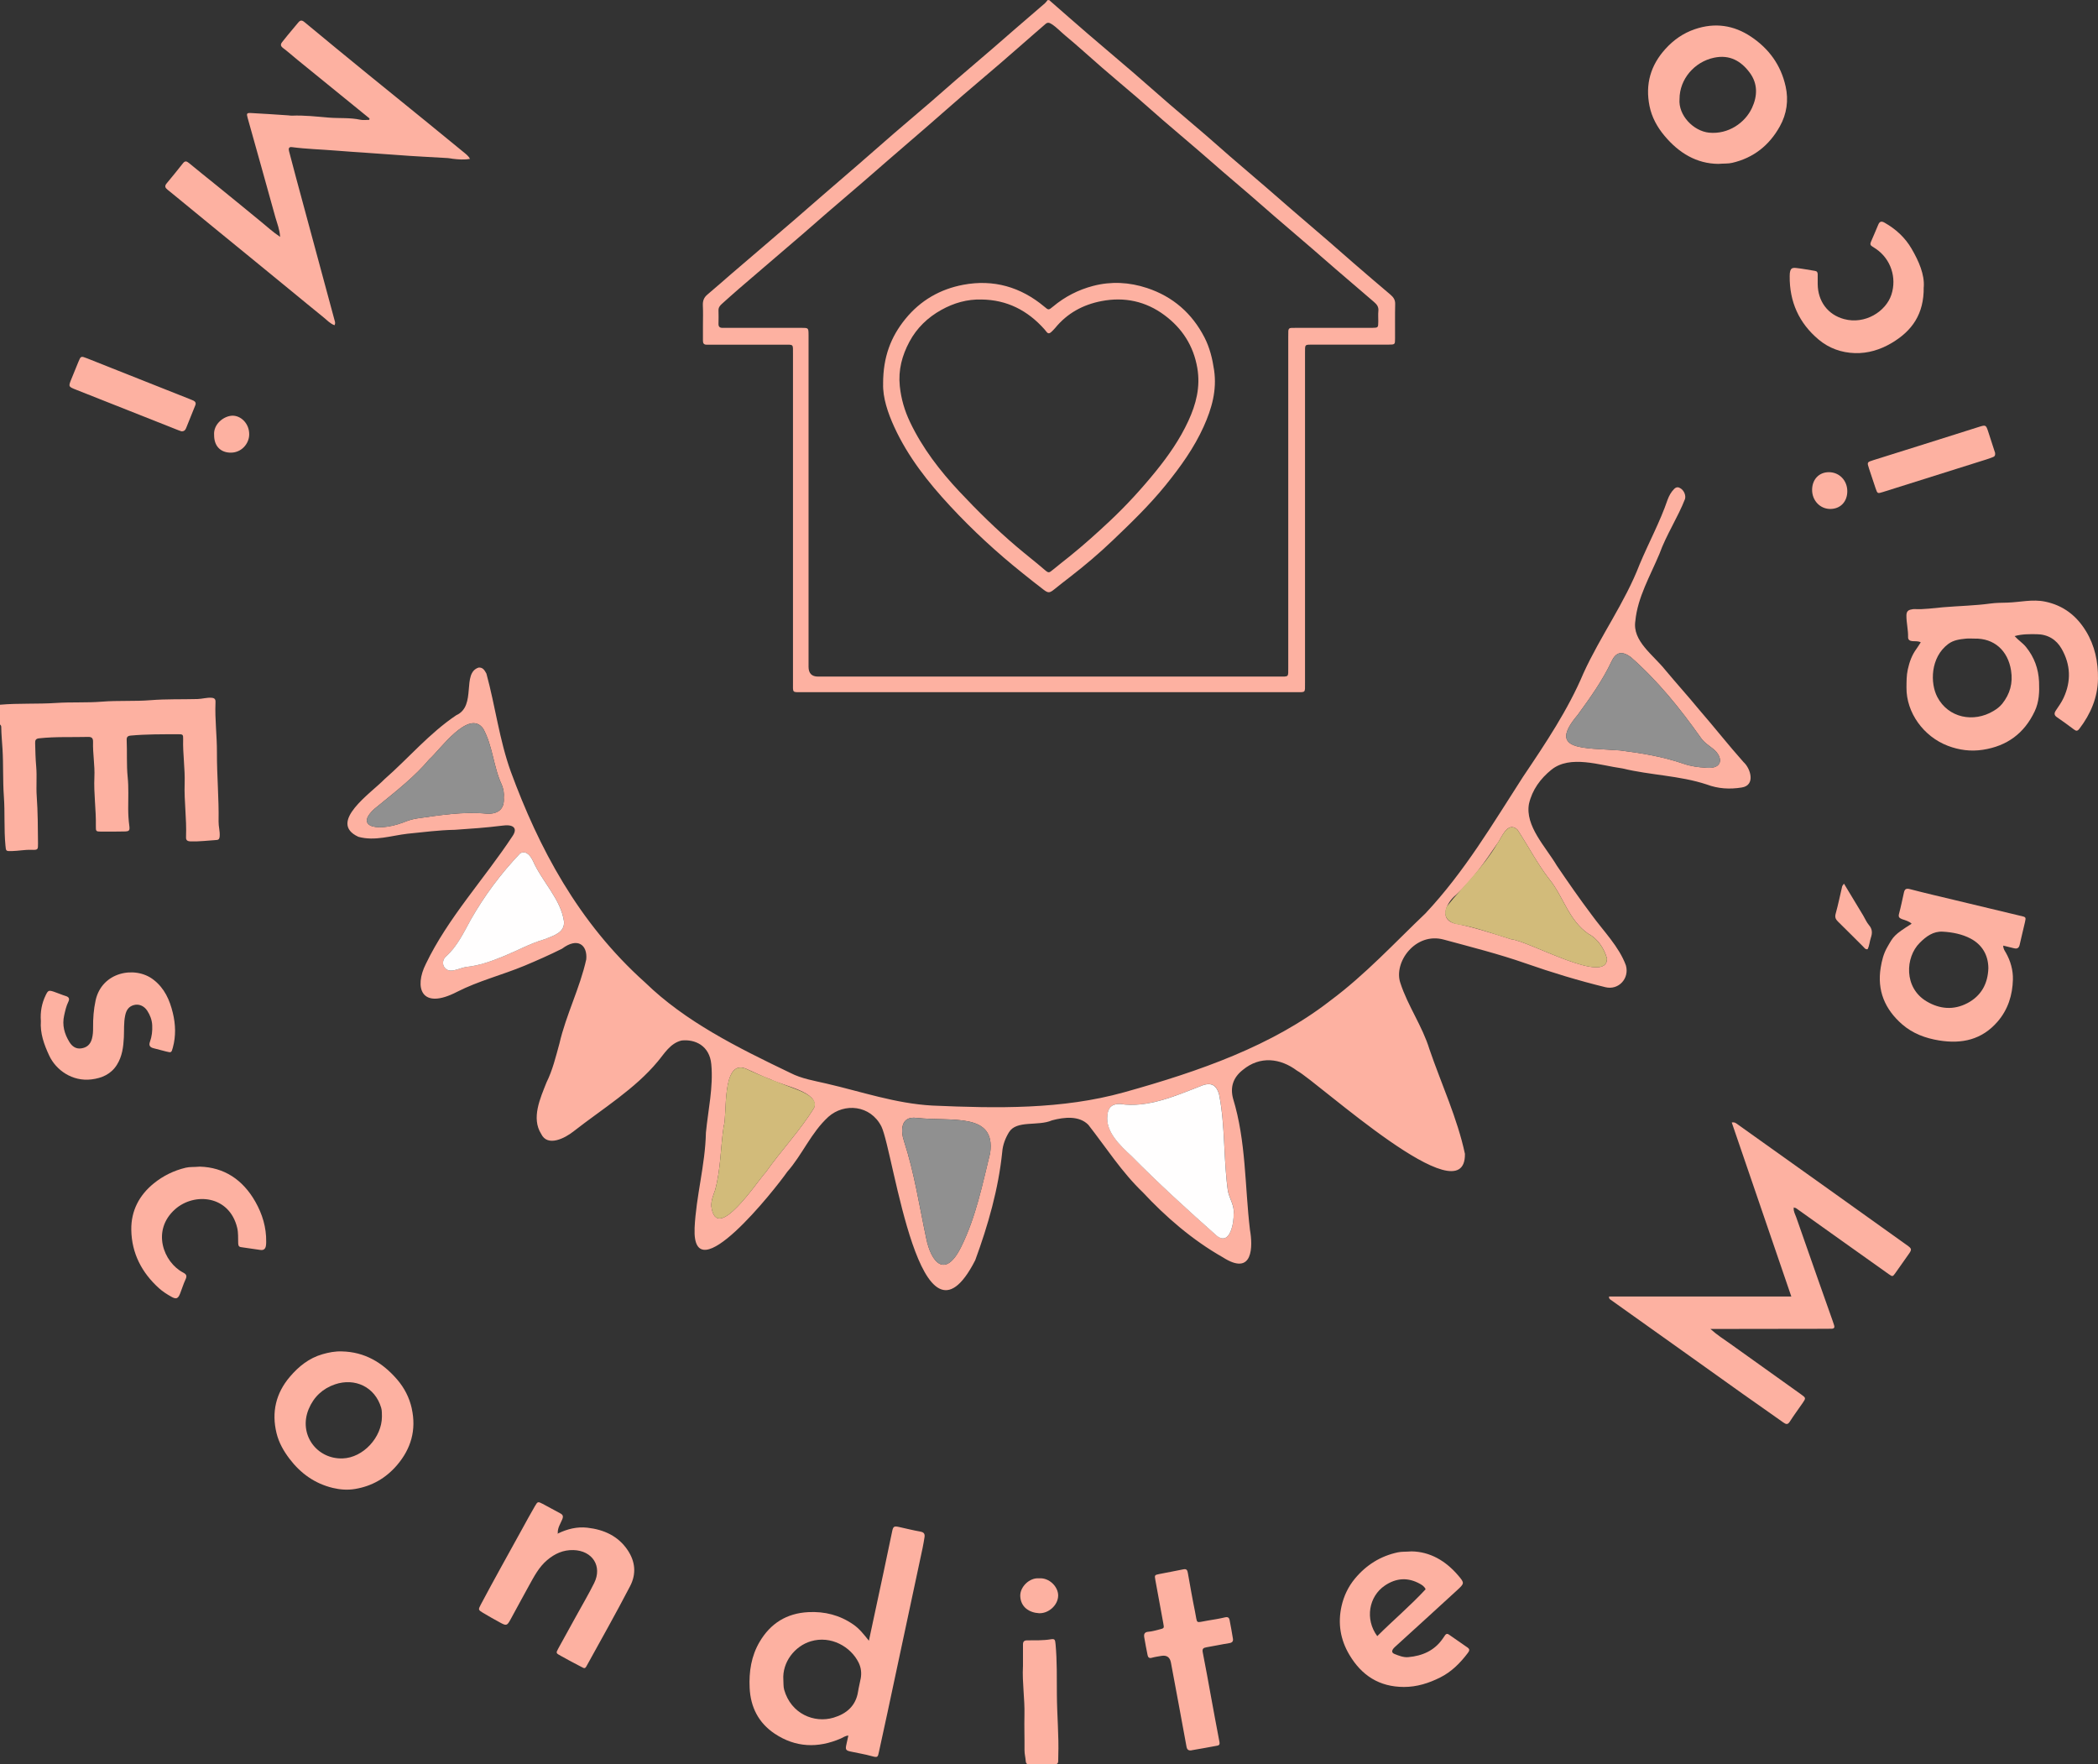 <?xml version="1.0" encoding="UTF-8"?>
<svg id="Capa_2" xmlns="http://www.w3.org/2000/svg" viewBox="0 0 686.96 577.71">
  <rect x="0" y="0" width="686.96" height="577.71" fill="#333333" stroke="none"/>
  <defs>
    <style>
      .cls-1 {
        fill: #909090;
      }

      .cls-2 {
        fill: #fffefe;
      }

      .cls-3 {
        fill: #d2bb7a;
      }

      .cls-4 {
        fill: #fdb1a1;
      }
    </style>
  </defs>
  <g id="Capa_1-2" data-name="Capa_1">
    <g>
      <g>
        <path class="cls-4" d="M227.43,402.15c.49-10.54,3.49-20.71,3.71-31.25.72-7.48,2.47-14.94,1.76-22.45-.55-6-5.25-8.25-9.74-7.75-3.76.9-5.69,4.41-7.78,6.85-7.41,8.96-17.99,15.42-27.5,22.84-2.89,2.31-8.61,5.27-10.69.87-3.28-5.15-.29-11.67,1.76-16.85,1.99-4.01,3.02-8.37,4.21-12.66,2.18-9.47,6.73-18.24,8.8-27.62.45-4.67-2.79-7.37-7.91-3.5-4.04,2.02-8.17,3.85-12.33,5.59-7.3,3.02-15.1,4.99-22.02,8.52-11.92,6.19-14.11-1.5-10.26-9.12,7.18-14.98,19.1-27.79,28.38-41.85,1.83-2.68.18-3.96-3.41-3.42-5.15.65-10.31,1.01-15.49,1.36-5.19.08-10.33.78-15.49,1.28-5.33.62-10.71,2.5-16.08,1.01-10.24-4.71,4.24-14.38,8.56-18.87,7.79-6.81,14.64-15.01,23.49-20.94,6.8-3.07,1.65-13.84,7.34-15.61,1.43-.09,1.95.95,2.53,1.98,2.91,10.62,4.23,21.68,7.99,32.11,9.09,24.73,22,49.39,43.97,69.03,13.15,12.79,30.01,21.19,47.56,29.61,3.7,1.91,7.81,2.55,11.82,3.49,11.42,2.63,22.62,6.54,34.66,7.2,21.2.92,42.47,1.32,62.81-4.35,24.77-6.91,48.43-15.19,67.48-29.98,11.48-8.52,21.09-18.98,31.17-28.58,12.88-13.72,22.16-29.55,31.93-44.69,7.45-11.06,14.8-22.04,19.83-33.98,5.58-12.23,13.56-23.09,18.38-35.62,2.98-7.12,6.68-13.91,9.15-21.15.49-1.31,1.12-2.5,2.13-3.52.76-.77,1.44-.7,2.23-.16,1.03.71,1.69,2.19,1.35,3.43-2.34,6.01-6.12,11.71-8.36,17.92-3.04,7.28-7.17,14.27-7.9,22.01-1.01,6.56,5.75,10.98,9.85,16.1,3.63,4.35,7.44,8.56,11.04,12.94,4.95,5.7,9.56,11.58,14.55,17.18,2.28,2.03,4.02,7.59-.6,8.3-3.91.64-7.75.42-11.48-.99-8.88-2.93-18.44-3.02-27.58-5.25-7.49-1.03-17.11-4.52-23.27.43-3.6,2.92-6.27,6.56-7.34,11.16-1.32,7.27,5.46,14.05,9.13,20.25,3.66,5.39,7.38,10.76,11.3,15.97,3.97,5.48,9.06,10.52,11.31,16.69,1.21,4.26-2.39,8.19-6.71,7.13-8.83-2.16-17.53-4.8-26.11-7.8-8.81-3.08-17.84-5.35-26.83-7.79-9.29-2.53-16.54,7.47-14.19,14.24,2.43,7.5,7.19,14.07,9.52,21.69,3.9,11.37,9.13,22.57,11.61,34.22.33,21.17-48.16-23.56-55-27.24-5.44-4.08-12.09-4.89-17.7-.26-3.24,2.53-4.19,5.68-3.23,9.38,4.31,14.08,3.83,28.67,5.54,43,.92,5.19,1.21,15.49-8.92,8.98-9.97-5.65-18.77-13.33-26.12-21.22-6.95-6.65-12.12-14.79-17.88-22.14-2.98-3.03-7.83-2.56-11.91-1.46-4.59,2.01-11.59-.17-14.08,3.9-1.22,2-2.04,4.2-2.21,6.5-1.23,12.01-4.61,23.91-8.84,35.41-18.03,35.24-26.62-35.3-30.71-43.79-3.6-7.1-12.19-7.77-17.35-3.19-5.7,5.2-8.54,12.42-13.48,18.01-3.93,5.65-31.23,40.18-30.34,18.46ZM403.93,397.51c.43-2.58-1.36-5.01-1.86-7.58-1.49-10.49-.82-21.15-2.88-31.59-1.01-3.56-3.07-4.06-6.34-2.61-7.91,3.07-17.1,7.12-26.03,5.74-2.66-.09-4.02,1.11-4.21,3.76-.59,5.26,3.88,9.58,7.92,13.31,8.88,8.97,18.21,17.51,27.88,26.06,4.47,3.61,5.68-4.71,5.53-7.1ZM526.18,313.83c-.86-3.14-2.97-6.48-6.08-8.06-6.47-4.46-8.19-12.18-12.7-17.77-4.03-5.14-6.95-10.92-10.57-16.39-3.43-2.92-5.24,3.09-6.64,4.71-4.04,5.98-8.17,11.88-13.53,16.77-2.9,2.35-5.57,7.73-.58,9.22,6.35,1.25,12.53,3.25,18.7,5.23,5.85.53,31.58,15.29,31.4,6.28ZM558.49,251.37c5.9.59,5.65-3.58,2.56-6.08-1.48-1.2-3.14-2.18-4.23-3.85-6.56-9.27-13.9-18.45-22.9-26.34-2.85-2.03-4.79-1.64-6.27,1.5-2.97,6.31-7,11.91-11.07,17.5-10.03,11.85,1.91,10.7,13.88,11.61,7.06.88,14.05,2.04,20.8,4.37,2.4.83,4.89,1.16,7.23,1.28ZM300.21,366.05c-5.58-.78-5.24,4.57-4.22,7.55,3.41,10.42,5.03,21.24,7.28,31.83,1.6,7.91,6.19,13.45,11.46,2.82,4.81-9.73,6.95-20.43,9.48-30.73,1.91-13.45-12.7-10.22-24.01-11.48ZM232.92,395.02c1.63,12.5,15.11-8.38,17.82-11.18,5.07-7.18,11.34-13.77,15.83-21.1,1.75-5.19-9.94-7.11-14.3-9.33-2.81-1.01-5.45-2.4-8.2-3.56-7.89-2.98-5.88,15.57-7.11,18.92-1.05,6.95-.93,14.04-2.81,20.89-.59,1.71-1.34,3.45-1.23,5.35ZM164.95,261.18c.17-1.36-.1-2.84-.63-4.18-2.76-5.86-2.92-12.55-6.05-18.33-4.69-6.88-14.47,7.19-17.7,9.94-4.68,5.58-10.45,10.1-16.29,14.87-9.23,6.94-1.5,9.22,7.62,5.88,1.55-.66,3.14-1.15,4.83-1.4,7.44-1.06,14.96-2.27,22.55-1.55,3.56.25,6.01-1.32,5.67-5.24ZM184.67,301.66c-1.06-7.28-7.15-12.96-10.17-19.8-.67-1.33-2.03-3.6-4.17-2.45-6.39,6.69-11.67,13.83-16.14,21.66-2.35,4.29-4.44,8.79-8.2,12.16-1.03.93-1.16,2.39-.56,3.35,1.61,2.54,4.79.41,7.16.05,4.39-.45,8.46-1.94,12.49-3.59,4.38-1.8,8.54-4.14,13.13-5.45,3.32-1.3,6.75-2.27,6.47-5.93Z"/>
        <path class="cls-2" d="M403.93,397.51c.16,2.45-1.09,10.68-5.54,7.11-9.66-8.55-19-17.09-27.88-26.06-4.05-3.74-8.51-8.05-7.92-13.31.19-2.65,1.55-3.85,4.21-3.76,8.93,1.37,18.12-2.67,26.03-5.74,3.27-1.44,5.33-.95,6.34,2.61,2.06,10.44,1.39,21.09,2.88,31.59.5,2.57,2.29,5,1.86,7.58Z"/>
        <path class="cls-3" d="M526.18,313.83c.13,9.01-25.56-5.77-31.4-6.28-5.85-1.71-11.54-4-17.61-4.89-3.35-.7-4.93-3.07-3.34-5.96,5.38-6.8,11.93-12.74,16.36-20.37,1.39-1.66,3.23-7.6,6.64-4.71,3.63,5.47,6.54,11.24,10.57,16.39,4.5,5.58,6.23,13.3,12.69,17.77,3.1,1.58,5.22,4.93,6.08,8.06Z"/>
        <path class="cls-1" d="M558.49,251.37c-2.34-.11-4.83-.45-7.23-1.28-6.76-2.33-13.74-3.49-20.8-4.37-11.92-.92-23.93.25-13.88-11.61,4.06-5.6,8.1-11.2,11.07-17.5,1.48-3.14,3.43-3.54,6.27-1.5,9.01,7.89,16.34,17.07,22.91,26.34,1.09,1.67,2.75,2.65,4.23,3.86,3.05,2.47,3.38,6.68-2.56,6.08Z"/>
        <path class="cls-1" d="M300.21,366.05c11.31,1.26,25.92-1.98,24.01,11.48-2.52,10.3-4.67,20.99-9.48,30.73-5.23,10.55-9.85,5.19-11.46-2.82-2.26-10.59-3.87-21.41-7.28-31.83-1.02-2.97-1.36-8.34,4.22-7.55Z"/>
        <path class="cls-3" d="M232.92,395.02c-.11-1.9.64-3.64,1.23-5.35,1.88-6.85,1.76-13.94,2.81-20.89,1.23-3.39-.8-21.87,7.1-18.92,5.48,2.59,11.21,4.71,16.96,6.93,2.68,1.02,6.97,3.11,5.54,5.96-4.48,7.32-10.76,13.92-15.83,21.1-2.73,2.84-16.18,23.65-17.82,11.18Z"/>
        <path class="cls-1" d="M164.95,261.18c.33,3.92-2.11,5.49-5.67,5.24-7.59-.72-15.11.49-22.55,1.55-1.69.24-3.28.74-4.83,1.4-9.05,3.32-16.89,1.1-7.62-5.88,5.84-4.78,11.61-9.3,16.29-14.87,3.26-2.78,12.99-16.81,17.7-9.94,3.13,5.78,3.29,12.46,6.05,18.33.53,1.34.8,2.82.63,4.18Z"/>
        <path class="cls-2" d="M184.67,301.66c.29,3.65-3.15,4.63-6.47,5.93-4.58,1.32-8.74,3.65-13.13,5.45-4.03,1.66-8.1,3.15-12.49,3.59-2.36.36-5.55,2.49-7.16-.05-.6-.96-.47-2.42.56-3.35,3.75-3.37,5.85-7.87,8.2-12.16,4.48-7.83,9.76-14.96,16.14-21.66,2.15-1.15,3.5,1.12,4.17,2.45,3.02,6.84,9.11,12.52,10.17,19.8Z"/>
      </g>
      <g>
        <path class="cls-4" d="M0,230.75c6.13-.54,12.29-.17,18.4-.58,4.99-.33,9.99-.02,14.95-.42,5.29-.43,10.6-.06,15.87-.48,5.15-.42,10.28-.24,15.42-.38,1.54-.04,3.02-.52,4.57-.42.99.06,1.41.44,1.35,1.4,0,.08,0,.15,0,.23-.23,5.46.5,10.88.47,16.33-.03,7.52.68,15.03.54,22.56-.03,1.59.48,3.18.36,4.8-.05.68-.18,1.2-1,1.25-2.83.18-5.65.55-8.49.46-1.05-.03-1.61-.35-1.52-1.46,0-.08,0-.15,0-.23.22-5.76-.65-11.5-.46-17.26.16-4.84-.62-9.65-.49-14.49.04-1.59-.09-1.66-1.75-1.65-5.14.02-10.28-.03-15.41.44-.99.09-1.37.48-1.33,1.43.18,4.06-.08,8.12.33,12.19.35,3.43.16,6.91.17,10.37.01,1.84.11,3.67.36,5.5.23,1.68-.04,1.88-1.68,1.91-2.54.05-5.07.06-7.61.04-1.58-.01-1.69-.08-1.66-1.75.11-5.38-.73-10.73-.48-16.1.18-3.85-.55-7.65-.44-11.49.03-1.14-.33-1.69-1.57-1.66-5.37.14-10.75-.13-16.11.46-1.02.11-1.3.57-1.28,1.48.06,2.6.12,5.2.35,7.81.28,3.21-.06,6.46.17,9.68.37,5.14.37,10.27.42,15.41.02,2.11-.01,2.2-2.18,2.13-2.16-.07-4.28.37-6.42.41-1.97.04-1.88,0-2.06-1.83-.52-5.36-.13-10.75-.52-16.1-.37-5.14-.13-10.29-.44-15.41-.15-2.45-.39-4.89-.42-7.34,0-.32-.18-.58-.42-.78v-6.46Z"/>
        <path class="cls-4" d="M121.02,38.8c-7.91-6.43-15.82-12.86-23.72-19.29-1.55-1.26-3.03-2.6-4.62-3.79-.81-.61-.89-1.17-.32-1.91.61-.79,1.23-1.57,1.87-2.33,1.13-1.36,2.28-2.69,3.39-4.06.65-.8,1.18-.93,2.07-.19,6.9,5.73,13.84,11.42,20.79,17.09,6.24,5.09,12.51,10.14,18.75,15.22,4.28,3.48,8.56,6.97,12.82,10.48.64.53,1.33,1.05,1.85,1.99-1.95.37-3.8.2-5.65-.02-.53-.06-1.06-.2-1.59-.23-5.51-.34-11.02-.57-16.52-1.01-6.72-.53-13.45-.9-20.16-1.44-4.8-.39-9.63-.51-14.42-1.14-1.09-.14-1.1.61-.91,1.35.74,2.89,1.51,5.78,2.29,8.67,4.19,15.53,8.39,31.07,12.59,46.6.14.52.36,1.02.02,1.7-1.45-.5-2.45-1.66-3.59-2.57-3.76-3.03-7.48-6.12-11.22-9.18-3.97-3.26-7.95-6.51-11.92-9.76-4.51-3.69-9.03-7.37-13.54-11.06-3.98-3.25-7.94-6.52-11.91-9.77-.83-.68-1.66-1.37-2.5-2.03-.77-.61-1.07-1.18-.29-2.09,1.84-2.16,3.58-4.4,5.36-6.61.63-.79,1.16-.68,1.91-.06,3.07,2.55,6.2,5.02,9.29,7.53,4.82,3.92,9.64,7.84,14.43,11.79,1.94,1.6,3.8,3.3,6.15,4.88-.14-2.43-.98-4.39-1.54-6.39-2.99-10.86-6.06-21.7-9.09-32.55-.41-1.48-.33-1.68,1.15-1.61,4.05.2,8.1.5,12.15.76.38.02.77.12,1.14.1,4.08-.18,8.14.31,12.17.64,3.43.28,6.91-.05,10.31.7.93.2,1.93.03,2.91.03.03-.14.05-.29.08-.43Z"/>
        <path class="cls-4" d="M587.33,395.5c-.13,1.13.47,2.07.82,3.08,2.35,6.66,4.66,13.32,7,19.98,1.63,4.63,3.27,9.26,4.91,13.89.18.51.35,1.02.51,1.53.21.66-.03,1.06-.73,1.09-.61.03-1.23.03-1.84.03-11.76.02-23.53.04-35.29.05-.73,0-1.46,0-2.66,0,2.27,2.04,4.41,3.36,6.44,4.81,7.73,5.54,15.49,11.05,23.22,16.59,1.64,1.18,1.64,1.23.55,2.83-1.38,2.03-2.87,3.99-4.18,6.06-.71,1.13-1.25.97-2.18.31-4.37-3.13-8.79-6.17-13.17-9.28-6.69-4.75-13.36-9.54-20.05-14.3-7.75-5.52-15.51-11.02-23.25-16.55-.29-.21-.67-.41-.56-1.1h59.67c-6.55-19.14-13-37.97-19.5-56.97.98-.21,1.49.3,2,.66,9.94,7.07,19.87,14.15,29.8,21.24,8.56,6.1,17.11,12.21,25.65,18.33,1.56,1.11,1.55,1.37.44,2.93-1.42,2-2.82,4.02-4.24,6.02-.94,1.33-.98,1.37-2.25.47-5.14-3.63-10.26-7.28-15.38-10.93-4.75-3.38-9.5-6.76-14.24-10.15-.44-.31-.83-.7-1.42-.7-.08-.06-.16-.12-.24-.18.06.08.12.16.18.25Z"/>
        <path class="cls-4" d="M683.01,206.65c-3.09-5.07-7.42-8.43-13.38-9.66-4.18-.86-8.24.21-12.35.33-1.82.06-3.68.04-5.5.29-5.16.71-10.37.79-15.56,1.23-3.12.26-6.25.77-9.4.59-.3-.02-.61.07-.91.12-1.1.18-1.66.65-1.68,1.95-.03,2.4.61,4.72.54,7.11-.02.84.51,1.22,1.3,1.31.88.11,1.81-.11,2.86.39-.53.81-.95,1.51-1.43,2.17-1.48,2.02-2.29,4.29-2.82,6.72-.44,1.98-.41,3.96-.43,5.95-.07,8.16,5.55,16.01,13.56,19.06,3.72,1.41,7.52,1.9,11.47,1.29,7.87-1.21,13.53-5.35,16.94-12.57,1.47-3.1,1.58-6.37,1.44-9.68-.19-4.26-1.56-8.06-4.28-11.41-1.09-1.34-2.57-2.25-3.72-3.56,2.47-.69,4.85-.65,7.23-.62,3.62.04,6.42,1.73,8.15,4.77,2.97,5.19,3.19,10.62.64,16.1-.68,1.48-1.63,2.77-2.53,4.12-.55.83-.61,1.51.31,2.15,1.89,1.31,3.77,2.64,5.6,4.04.78.59,1.19.59,1.83-.25,3.68-4.84,5.97-10.2,6.06-16.32.08-5.53-1.02-10.84-3.94-15.63ZM655.59,230.44c-.79.99-1.79,1.72-2.82,2.34-6.55,3.95-14.83,2.3-18.43-4.57-2.36-4.51-2.29-12.92,3.56-17.33,1.75-1.32,3.79-1.56,5.84-1.77.91-.09,1.84-.01,2.76-.01,6.47-.15,10.96,3.92,11.99,10.43.66,4.16-.34,7.69-2.9,10.92Z"/>
        <path class="cls-4" d="M301.33,501.49c-2.33-.4-4.63-1-6.95-1.5-1.62-.35-1.91-.19-2.24,1.36-.96,4.49-1.88,8.98-2.83,13.47-1.56,7.32-3.14,14.64-4.8,22.41-1.73-2.17-3.15-3.96-5.07-5.29-4.46-3.1-9.41-4.35-14.79-4.07-7.07.37-12.35,3.67-15.92,9.72-2.74,4.65-3.52,9.75-3.27,15.07.29,6.33,2.94,11.48,8.16,14.98,6.83,4.57,14.18,4.86,21.7,1.6.74-.32,1.4-.88,2.46-.96-.24,1.09-.45,2.05-.66,3-.34,1.58-.17,1.89,1.39,2.23,2.32.51,4.67.87,6.95,1.51,2.04.57,1.96.3,2.38-1.59,1.91-8.59,3.71-17.2,5.55-25.8,2.91-13.62,5.82-27.23,8.72-40.85.24-1.12.41-2.26.6-3.39.18-1.08-.12-1.68-1.36-1.89ZM281.82,549.61c-.26,1.43-.64,2.84-.86,4.27-.72,4.7-3.81,7.28-8.02,8.54-6.35,1.9-13.93-1.25-16.17-9.13-.3-1.07-.19-2.13-.27-3.2-.42-5.83,3.75-11.14,9.04-12.69,6.5-1.92,13.03,1.74,15.62,7.03.8,1.63.99,3.38.67,5.17Z"/>
        <path class="cls-4" d="M661.72,299.91c-7.14-1.72-14.29-3.43-21.44-5.14-4.99-1.2-9.99-2.35-14.95-3.65-1.27-.33-1.68.09-1.92,1.15-.52,2.32-.99,4.65-1.6,6.94-.26.98.02,1.36.9,1.72,1.08.43,2.31.62,3.23,1.53-5.82,3.7-5.9,4.03-8.04,7.79-1.15,2.02-1.7,4.23-2.08,6.52-1.26,7.59,1.38,13.73,7.03,18.65,3.43,2.98,7.57,4.53,12.07,5.26,7.46,1.21,14.02-.21,19.17-6.17,3.42-3.96,4.88-8.71,5.01-13.77.08-3.03-.76-6.07-2.32-8.81-.36-.64-.87-1.26-.85-2.3,1.22.3,2.38.6,3.55.87.98.24,1.6-.05,1.83-1.14.54-2.47,1.17-4.91,1.73-7.38.37-1.64.36-1.68-1.34-2.09ZM644.18,328.47c-4.47,2.35-9.06,1.97-13.37-.6-7.47-4.46-6.96-14.41-2.25-19.12,2.14-2.15,4.46-3.87,7.6-3.69,3.14.18,6.33.81,9.06,2.25,3.73,1.96,5.8,5.34,5.84,9.67-.15,5.18-2.39,9.13-6.87,11.49Z"/>
        <path class="cls-4" d="M584.66,28.23c-1.54-6.94-5.46-12.3-11.29-16.2-5.68-3.81-11.86-4.71-18.42-2.47-3.81,1.3-6.96,3.51-9.64,6.47-4.87,5.37-6.63,11.57-5.2,18.68.75,3.71,2.53,6.92,4.92,9.77,4.69,5.61,10.49,9.12,17.62,9.18,1.79-.15,3.16-.02,4.54-.34,7.01-1.63,12.15-5.75,15.59-11.94,2.27-4.07,2.92-8.53,1.89-13.14ZM573.64,35.38c-2.2,4.76-7.69,8.69-14.03,8.06-5.11-.51-10.14-5.7-9.67-11.04,0-6.47,4.86-12.14,11.28-13.5,5.16-1.1,8.89,1.09,11.73,4.93,2.61,3.55,2.56,7.54.7,11.55Z"/>
        <path class="cls-4" d="M134.83,461.18c-.8-3.6-2.46-6.79-4.84-9.54-4.76-5.5-10.59-8.99-18.07-9.14-2.19-.08-4.28.33-6.36.93-4.38,1.26-7.76,3.99-10.64,7.37-4.59,5.38-6.05,11.61-4.37,18.48.75,3.09,2.31,5.82,4.23,8.36,3.65,4.81,8.3,8.14,14.2,9.56,2.39.57,4.81.76,7.29.34,5.54-.92,10.09-3.56,13.71-7.78,4.61-5.38,6.39-11.55,4.84-18.56ZM112.2,477.54c-8.5.29-14.55-7.9-11.13-16.15,1.65-3.99,4.6-6.74,8.63-8.11,6.49-2.2,13.1.81,15.12,7.7.29.99.2,1.98.24,2.86-.02,6.83-6.16,13.47-12.86,13.7Z"/>
        <path class="cls-4" d="M480.6,539.51c-2.07-1.45-4.15-2.89-6.23-4.33-.48-.33-.86-.21-1.18.22-.27.37-.51.76-.78,1.14-2.74,3.96-6.71,5.67-11.33,6.07-1.54.13-3.02-.47-4.44-1.03-.94-.38-1.02-.99-.37-1.81.24-.3.53-.55.82-.81,6.68-6.09,13.39-12.17,20.04-18.29,2.39-2.2,2.44-2.33.39-4.74-4.15-4.89-9.31-7.86-15.33-7.95-1.87.15-3.16.04-4.47.31-5.71,1.21-10.36,4.15-14.06,8.59-2.18,2.62-3.64,5.68-4.39,9.01-1.26,5.63-.4,10.95,2.55,15.93,4.02,6.79,9.8,10.53,17.85,10.55,4.27.01,8.17-1.24,11.89-3.1,3.7-1.85,6.57-4.73,9.05-8.02.47-.63.77-1.18-.03-1.74ZM453.46,519.16c3.71-2.5,7.55-2.76,11.5-.55.73.41,1.44.86,1.84,1.77-4.99,5.4-10.62,10.14-15.84,15.35-4.1-5.57-2.75-13.03,2.5-16.57Z"/>
        <path class="cls-4" d="M182.75,502.09c3.03-1.45,6.19-2.25,9.56-1.87,5.42.61,10.1,2.71,13.21,7.35,2.48,3.69,2.91,7.72.81,11.77-2.33,4.5-4.76,8.94-7.19,13.38-2.13,3.91-4.33,7.77-6.46,11.68-1.31,2.4-.93,2.07-3.19.94-1.99-1-3.92-2.1-5.88-3.17-1.58-.86-1.63-.89-.79-2.43,1.94-3.57,3.93-7.12,5.89-10.68,1.96-3.56,4.03-7.07,5.84-10.71,2.74-5.51-.56-10.63-6.79-10.8-3.33-.09-6.09,1.16-8.59,3.27-2.72,2.29-4.29,5.37-5.97,8.39-2.05,3.69-4.03,7.41-6.06,11.11-1.1,2-1.34,2.08-3.39.96-1.88-1.03-3.76-2.07-5.6-3.18-1.58-.96-1.61-1.03-.72-2.71,2.12-4,4.29-7.97,6.47-11.94,2.36-4.31,4.74-8.6,7.12-12.89,1.37-2.48,2.72-4.99,4.15-7.43.88-1.51.98-1.51,2.53-.71,1.91.98,3.76,2.08,5.67,3.06.92.47,1.16.95.74,1.99-.6,1.47-1.58,2.84-1.47,4.55-.06.09-.12.17-.18.26.09-.06.18-.11.27-.17Z"/>
        <path class="cls-4" d="M13.38,334.31c-.22-2.93.28-5.78,1.59-8.46.78-1.59.99-1.67,2.69-1.12,1.31.43,2.57,1.01,3.89,1.41,1.13.34,1.27.98.81,1.91-.68,1.39-1,2.88-1.34,4.38-.74,3.22.06,6.09,1.72,8.78.84,1.36,2.07,2.31,3.83,2.07,1.86-.25,3.01-1.27,3.53-3.14.33-1.22.39-2.42.38-3.65-.03-3,.18-5.97.82-8.9,2.03-9.38,12.92-11.46,18.93-6.82,3.66,2.82,5.33,6.66,6.36,10.89.91,3.77,1.04,7.59,0,11.38-.46,1.67-.49,1.68-2.18,1.26-1.41-.35-2.82-.71-4.23-1.1-1.07-.29-1.51-.89-1.09-2.05.64-1.75.84-3.57.75-5.43-.08-1.75-.68-3.31-1.6-4.74-1.04-1.61-2.73-2.33-4.36-1.9-1.76.46-2.54,1.69-2.9,3.46-.49,2.37-.31,4.74-.42,7.11-.16,3.15-.54,6.24-2.29,9.02-1.94,3.08-4.92,4.34-8.28,4.76-6.32.79-11.68-3.06-13.89-7.82-1.67-3.6-3-7.23-2.72-11.31Z"/>
        <path class="cls-4" d="M390.05,573.14c-.92.08-1.37-.24-1.55-1.24-1.67-9.18-3.39-18.35-5.1-27.52q-.49-2.64-3.15-2.18c-1.05.19-2.12.33-3.15.62-.85.24-1.19-.19-1.33-.83-.41-1.94-.76-3.9-1.1-5.86-.18-1.06.06-1.74,1.37-1.84,1.21-.09,2.4-.45,3.59-.75,1.59-.4,1.57-.42,1.28-1.98-.88-4.74-1.75-9.47-2.61-14.22-.28-1.57-.26-1.63,1.26-1.94,2.62-.55,5.26-.97,7.88-1.54,1.1-.24,1.34.27,1.5,1.15.76,4.21,1.47,8.44,2.34,12.63.89,4.27-.05,3.69,4.18,2.99,1.89-.31,3.78-.6,5.64-1.05.92-.22,1.35.07,1.51.86.4,2.02.76,4.06,1.09,6.09.16.93-.25,1.35-1.23,1.5-2.49.39-4.96.94-7.45,1.35-1.05.17-1.42.52-1.19,1.68.96,4.8,1.8,9.62,2.69,14.44.89,4.81,1.76,9.63,2.69,14.43.14.73.37,1.47-.58,1.65-2.85.56-5.72,1.03-8.58,1.54Z"/>
        <path class="cls-4" d="M65.44,382c7.93.23,14.04,4.24,18.15,11.45,2.31,4.06,3.64,8.43,3.57,13.15,0,.46-.02.92-.1,1.37-.18.98-.74,1.46-1.79,1.31-2.12-.32-4.23-.63-6.35-.92-.83-.11-.9-.66-.93-1.32-.07-1.68.08-3.34-.33-5.03-2.56-10.63-14.01-11.64-20.31-6.07-7.83,6.93-3.82,17.4,2.63,20.75,1.17.61,1.27,1.17.75,2.29-.68,1.45-1.14,3.01-1.73,4.51-.69,1.76-1.27,2.03-2.95,1.08-1.39-.79-2.78-1.67-3.97-2.74-5.67-5.11-8.98-11.48-9.09-19.16-.09-6.19,2.58-11.31,7.37-15.19,3.06-2.48,6.56-4.2,10.45-5.13,1.38-.33,2.75-.17,4.63-.35Z"/>
        <path class="cls-4" d="M629.89,94.01c.12,8.88-3.86,14.36-10.48,18.29-3.73,2.21-7.75,3.44-12.04,3.32-4.39-.13-8.49-1.58-11.87-4.42-6.44-5.4-9.59-12.4-9.49-20.83,0-.31,0-.62.04-.92.23-1.5.6-1.87,2.14-1.7,2.05.23,4.08.63,6.12.95.67.1.87.53.87,1.14,0,1.08-.02,2.15,0,3.23.08,5.59,3.29,9.97,8.64,11.41,6.87,1.85,13.69-2.49,15.49-7.99,1.82-5.58-.19-11.68-5.05-15-.38-.26-.76-.52-1.16-.75-.64-.36-.82-.81-.5-1.52.84-1.89,1.62-3.81,2.44-5.72.43-1,1.04-1.15,2.01-.6,3.69,2.08,6.73,4.87,8.86,8.52,2.42,4.15,4.3,8.51,4,12.59Z"/>
        <path class="cls-4" d="M653.27,148.32c.09.75-.12,1.12-.61,1.31-.72.27-1.43.55-2.16.78-11.33,3.57-22.65,7.14-33.98,10.7-1.76.55-1.78.54-2.4-1.27-.72-2.1-1.41-4.22-2.11-6.33-.72-2.2-.71-2.18,1.45-2.86,4.9-1.53,9.8-3.07,14.69-4.61,6.65-2.1,13.3-4.21,19.95-6.3,2.04-.64,2.18-.57,2.83,1.35.71,2.11,1.37,4.23,2.06,6.35.12.36.24.72.29.88Z"/>
        <path class="cls-4" d="M59.39,141.22c-.23-.08-.67-.22-1.09-.39-11.13-4.41-22.25-8.81-33.38-13.22-2.56-1.01-2.55-1.03-1.53-3.55.75-1.85,1.5-3.7,2.26-5.54.81-1.95.83-1.98,2.84-1.2,3.29,1.28,6.56,2.61,9.84,3.91,7.91,3.14,15.83,6.28,23.75,9.42.43.17.86.33,1.27.53.65.32.88.83.6,1.52-1,2.49-2,4.98-3.01,7.47-.24.59-.58,1.1-1.55,1.05Z"/>
        <path class="cls-4" d="M334.96,545.66c0-2.38.02-4.76,0-7.14-.01-.94.32-1.4,1.33-1.41,2.6-.03,5.21.08,7.8-.35,1.29-.21,1.4.11,1.54,1.62.51,5.51.39,11.04.43,16.56.04,6.67.68,13.33.46,20.01-.02.61,0,1.23-.03,1.84-.03.53-.32.87-.87.88-2.92.03-5.84.04-8.76.04-.66,0-.94-.37-.99-1.01-.08-1.22-.42-2.4-.41-3.65.04-3.84-.11-7.68-.02-11.52.13-5.3-.76-10.57-.49-15.87Z"/>
        <path class="cls-4" d="M603.79,289.35c2.2,3.65,4.26,7.04,6.3,10.44.63,1.05,1.1,2.23,1.89,3.14,1.11,1.28,1.12,2.61.63,4.04-.44,1.28-.47,2.67-1.1,3.85-.76.08-1.04-.46-1.4-.82-2.78-2.75-5.52-5.54-8.32-8.27-.79-.77-1.04-1.46-.71-2.62.82-2.94,1.42-5.94,2.12-8.91.05-.2.24-.37.58-.86Z"/>
        <path class="cls-4" d="M340.2,516.8c3.4-.27,6.32,2.79,6.28,5.66-.05,3.25-3.29,5.93-6.29,5.76-3.16-.18-5.99-1.99-6.12-5.61-.11-3.01,3.01-6.07,6.14-5.81Z"/>
        <path class="cls-4" d="M599.25,166.65c-3.32-.02-5.92-2.78-5.9-6.27.02-3.41,2.26-5.77,5.48-5.77,3.4,0,6.01,2.66,6.04,6.18.03,3.48-2.27,5.88-5.62,5.86Z"/>
        <path class="cls-4" d="M70.11,142.44c-.29-3.53,3.14-6.25,5.97-6.33,2.71-.07,5.56,2.48,5.52,6.16-.03,3-2.55,6.1-6.33,5.94-3.2-.14-5.18-2.27-5.16-5.77Z"/>
        <path class="cls-4" d="M587.33,395.5c-.06-.08-.12-.16-.18-.25.08.06.16.12.24.18,0,0-.06.06-.06.06Z"/>
        <path class="cls-4" d="M182.75,502.09c-.09.06-.18.11-.27.17.06-.09.12-.17.18-.26,0,0,.09.09.09.09Z"/>
      </g>
      <g>
        <path class="cls-4" d="M343.5,0c4.26,3.72,8.51,7.47,12.8,11.16,4.99,4.29,10.03,8.52,15.01,12.81,3.89,3.35,7.7,6.77,11.59,10.12,3.88,3.35,7.81,6.63,11.7,9.98,2.73,2.35,5.4,4.75,8.12,7.11,4,3.45,8.02,6.86,12.02,10.31,2.67,2.3,5.3,4.63,7.97,6.93,4.11,3.55,8.25,7.07,12.36,10.62,2.72,2.35,5.4,4.75,8.13,7.1,4,3.45,7.99,6.9,12.03,10.3.99.84,1.63,1.67,1.6,3.09-.09,3.76-.02,7.52-.04,11.28,0,2-.03,2.02-2.08,2.03-8.21.01-16.42,0-24.64,0-2.94,0-2.76-.15-2.76,2.74,0,35.99,0,71.99,0,107.98,0,3.41.29,3.08-3.1,3.08-53.8,0-107.6,0-161.4,0-3.52,0-3.16.36-3.16-3.25,0-35.84,0-71.68,0-107.52,0-3.28.27-3.01-2.94-3.01-7.91,0-15.81,0-23.72,0-.54,0-1.07-.02-1.61,0-.89.02-1.22-.45-1.21-1.29.01-1.69,0-3.38,0-5.07,0-2.15.08-4.3-.03-6.45-.07-1.5.32-2.63,1.5-3.61,2.7-2.25,5.32-4.61,7.99-6.9,2.84-2.45,5.7-4.87,8.54-7.31,4.12-3.53,8.25-7.06,12.37-10.61,2.61-2.25,5.19-4.53,7.79-6.78,4.34-3.75,8.7-7.49,13.03-11.25,3.87-3.36,7.71-6.76,11.59-10.11,3.94-3.4,7.92-6.74,11.86-10.14,2.73-2.35,5.4-4.75,8.13-7.1,4-3.45,8.02-6.86,12.02-10.3,2.61-2.25,5.19-4.52,7.8-6.78,3.13-2.7,6.27-5.38,9.39-8.09.34-.29.59-.69.87-1.04.15,0,.31,0,.46,0ZM343.4,221.53c25.1,0,50.2,0,75.3,0,3.4,0,3.12.3,3.12-3.07,0-36,0-72,0-108,0-.69,0-1.38.02-2.07.01-.64.33-1,.98-1.02.61-.02,1.23-.02,1.84-.02,7.6,0,15.2,0,22.8,0,.61,0,1.23,0,1.84,0,1.97-.04,1.98-.04,2-2.11.01-1.15-.09-2.31.03-3.45.13-1.33-.52-2.14-1.45-2.93-4.19-3.57-8.37-7.17-12.54-10.76-2.61-2.25-5.19-4.53-7.8-6.78-4.06-3.5-8.14-6.97-12.19-10.46-2.73-2.35-5.42-4.74-8.14-7.09-2.9-2.5-5.82-4.97-8.72-7.47-2.61-2.25-5.19-4.53-7.8-6.78-3.95-3.39-7.92-6.75-11.86-10.14-2.78-2.4-5.51-4.87-8.29-7.27-3.89-3.34-7.83-6.62-11.7-9.98-4.05-3.51-7.99-7.14-12.12-10.56-1.47-1.22-2.76-2.65-4.39-3.69-.76-.48-1.32-.64-2.03,0-1.14,1.03-2.32,2-3.47,3.01-3.81,3.32-7.6,6.66-11.43,9.96-3.94,3.4-7.93,6.74-11.87,10.13-3.88,3.35-7.72,6.76-11.59,10.12-4.39,3.81-8.81,7.6-13.2,11.4-2.55,2.2-5.07,4.43-7.62,6.63-4.12,3.54-8.26,7.06-12.37,10.61-2.67,2.3-5.3,4.64-7.96,6.94-4.06,3.5-8.13,6.97-12.2,10.46-2.91,2.49-5.82,4.96-8.71,7.47-1.85,1.6-3.67,3.25-5.5,4.88-.65.58-1.15,1.2-1.12,2.16.05,1.46.04,2.92,0,4.37-.02,1.01.47,1.37,1.41,1.33.54-.02,1.07,0,1.61,0,8.06,0,16.12,0,24.18,0,2.26,0,2.27.02,2.29,2.29,0,.54,0,1.07,0,1.61,0,35.69,0,71.39,0,107.08q0,3.21,3.12,3.21c25.18,0,50.36,0,75.54,0Z"/>
        <path class="cls-4" d="M289.16,125.62c0-8.85,2.58-15.38,7.29-21.18,4.96-6.1,11.41-9.78,18.98-11.2,9.88-1.85,18.79.71,26.53,7.18,1.34,1.12,1.36,1.21,2.83-.03,3.88-3.25,8.29-5.51,13.16-6.78,5.91-1.54,11.81-1.22,17.61.69,8.5,2.81,14.75,8.28,18.83,16.19,1.72,3.35,2.6,6.96,3.15,10.72.96,6.59-.78,12.61-3.4,18.44-3.16,7.02-7.63,13.23-12.47,19.21-5.28,6.52-11.29,12.32-17.33,18.09-4.42,4.22-9.09,8.19-13.94,11.94-1.76,1.35-3.51,2.72-5.23,4.11-1.44,1.16-1.93,1.25-3.42.12-2.32-1.76-4.58-3.57-6.85-5.39-8.46-6.75-16.4-14.07-23.76-22-7.26-7.82-13.85-16.16-18.34-25.96-2.08-4.54-3.8-9.63-3.63-14.16ZM321.42,98.07c-4.73-.13-9.09,1.12-13.19,3.4-4.46,2.48-8.02,5.9-10.44,10.4-2.42,4.52-3.7,9.25-3.17,14.52.43,4.2,1.58,8.09,3.37,11.84,4.06,8.52,9.77,15.92,16.17,22.75,5.92,6.31,12.1,12.39,18.72,18.01,3.03,2.58,6.18,5.01,9.2,7.61,1.27,1.09,1.4,1.02,2.71-.07,1.76-1.47,3.59-2.86,5.37-4.3,4.59-3.7,8.98-7.64,13.27-11.67,5.36-5.04,10.32-10.46,14.97-16.18,4.17-5.14,7.93-10.53,10.7-16.54,2.53-5.48,4.01-11.13,2.94-17.35-1.26-7.3-4.95-12.98-10.74-17.29-6.14-4.57-13.12-6.06-20.65-4.61-6.05,1.17-11.2,3.96-15.15,8.8-.39.47-.84.9-1.28,1.32-.52.5-1.05.62-1.55-.05-.23-.31-.48-.6-.73-.89-5.48-6.13-12.21-9.59-20.52-9.7Z"/>
      </g>
    </g>
  </g>
</svg>